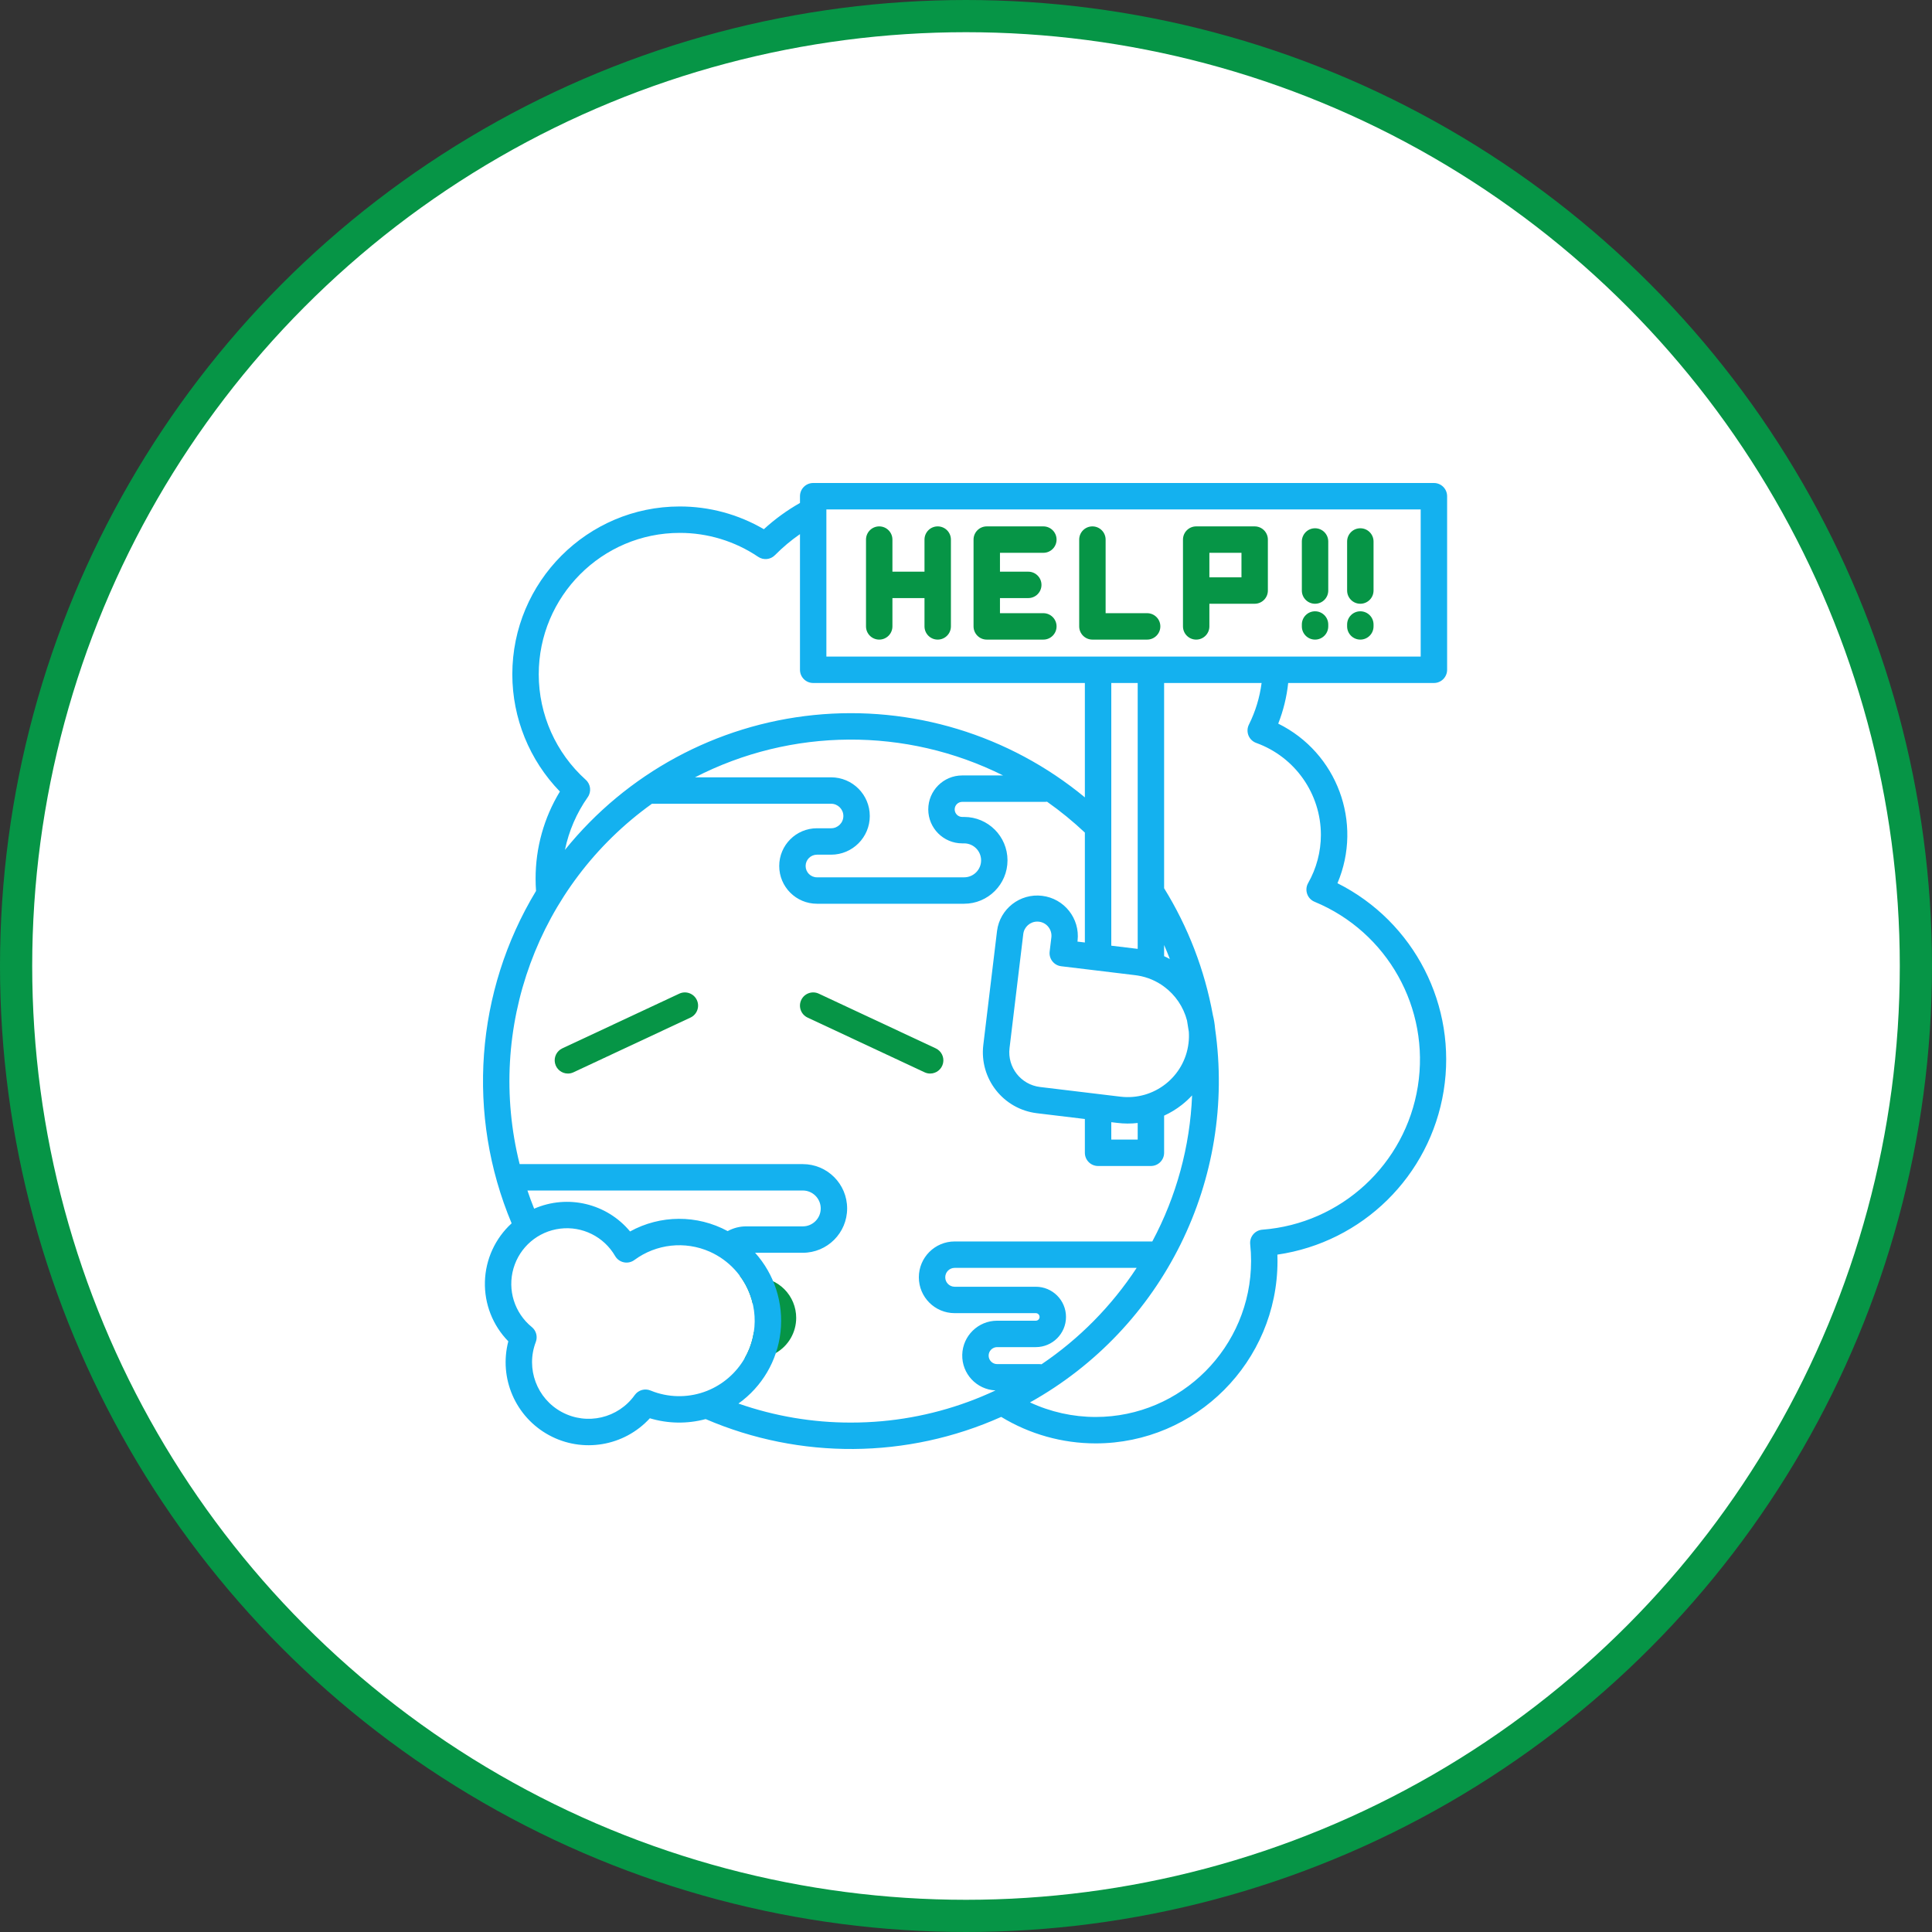 <svg width="120" height="120" viewBox="0 0 120 120" fill="none" xmlns="http://www.w3.org/2000/svg">
<rect x="0" y="0" width="120" height="120" fill="#333333" stroke="none"/>
<circle cx="60" cy="60" r="59" fill="white" stroke="#069546" stroke-width="2"/>
<path d="M49.453 81.856C49.453 82.757 48.971 83.589 48.19 84.038C47.809 84.26 47.375 84.376 46.934 84.375H46.247C46.54 83.869 46.735 83.313 46.822 82.734H46.934C47.419 82.734 47.813 82.341 47.813 81.856C47.813 81.37 47.419 80.977 46.934 80.977H46.754C46.607 80.336 46.326 79.733 45.928 79.21C46.053 79.292 46.199 79.336 46.348 79.336H46.934C47.602 79.336 48.243 79.601 48.716 80.073C49.188 80.546 49.454 81.187 49.453 81.856Z" fill="#069546"/>
<path d="M35.273 66.68C34.889 66.68 34.556 66.413 34.472 66.037C34.388 65.662 34.577 65.279 34.925 65.116L42.191 61.718C42.601 61.526 43.09 61.703 43.282 62.113C43.474 62.524 43.297 63.012 42.886 63.204L35.62 66.602C35.512 66.653 35.393 66.68 35.273 66.68Z" fill="#069546"/>
<path d="M57.773 66.68C57.654 66.68 57.535 66.653 57.426 66.602L50.161 63.204C49.75 63.012 49.573 62.524 49.765 62.113C49.957 61.703 50.446 61.526 50.856 61.718L58.121 65.116C58.47 65.279 58.659 65.662 58.575 66.037C58.491 66.413 58.158 66.68 57.773 66.68Z" fill="#069546"/>
<path d="M58.242 32.695C57.789 32.695 57.422 33.062 57.422 33.516V35.508H55.43V33.516C55.43 33.062 55.063 32.695 54.61 32.695C54.156 32.695 53.789 33.062 53.789 33.516V38.906C53.789 39.359 54.156 39.727 54.61 39.727C55.063 39.727 55.43 39.359 55.43 38.906V37.148H57.422V38.906C57.422 39.359 57.789 39.727 58.242 39.727C58.696 39.727 59.063 39.359 59.063 38.906V33.516C59.063 33.062 58.696 32.695 58.242 32.695Z" fill="#069546"/>
<path d="M64.805 38.086H62.11V37.148H63.867C64.321 37.148 64.688 36.781 64.688 36.328C64.688 35.875 64.321 35.508 63.867 35.508H62.11V34.336H64.805C65.258 34.336 65.625 33.969 65.625 33.516C65.625 33.062 65.258 32.695 64.805 32.695H61.289C60.836 32.695 60.469 33.062 60.469 33.516V38.906C60.469 39.359 60.836 39.727 61.289 39.727H64.805C65.258 39.727 65.625 39.359 65.625 38.906C65.625 38.453 65.258 38.086 64.805 38.086Z" fill="#069546"/>
<path d="M71.25 39.727H67.852C67.399 39.727 67.031 39.359 67.031 38.906V33.516C67.031 33.062 67.399 32.695 67.852 32.695C68.305 32.695 68.672 33.062 68.672 33.516V38.086H71.25C71.703 38.086 72.071 38.453 72.071 38.906C72.071 39.359 71.703 39.727 71.25 39.727Z" fill="#069546"/>
<path d="M74.297 39.727C73.844 39.727 73.477 39.359 73.477 38.906V33.516C73.477 33.062 73.844 32.695 74.297 32.695H77.93C78.383 32.695 78.75 33.062 78.75 33.516V36.68C78.75 37.133 78.383 37.5 77.93 37.5H75.117V38.906C75.117 39.359 74.75 39.727 74.297 39.727ZM75.117 35.859H77.11V34.336H75.117V35.859Z" fill="#069546"/>
<path d="M81.68 37.5C81.227 37.5 80.86 37.133 80.86 36.68V33.633C80.86 33.18 81.227 32.812 81.68 32.812C82.133 32.812 82.5 33.18 82.5 33.633V36.68C82.5 37.133 82.133 37.5 81.68 37.5Z" fill="#069546"/>
<path d="M81.68 39.727C81.227 39.727 80.86 39.359 80.86 38.906V38.789C80.86 38.336 81.227 37.969 81.68 37.969C82.133 37.969 82.5 38.336 82.5 38.789V38.906C82.5 39.359 82.133 39.727 81.68 39.727Z" fill="#069546"/>
<path d="M84.492 37.5C84.039 37.5 83.672 37.133 83.672 36.68V33.633C83.672 33.18 84.039 32.812 84.492 32.812C84.946 32.812 85.313 33.18 85.313 33.633V36.68C85.313 37.133 84.946 37.5 84.492 37.5Z" fill="#069546"/>
<path d="M84.492 39.727C84.039 39.727 83.672 39.359 83.672 38.906V38.789C83.672 38.336 84.039 37.969 84.492 37.969C84.946 37.969 85.313 38.336 85.313 38.789V38.906C85.313 39.359 84.946 39.727 84.492 39.727Z" fill="#069546"/>
<path d="M89.063 42.422C89.516 42.422 89.883 42.055 89.883 41.602V30.82C89.883 30.367 89.516 30 89.063 30H50.508C50.055 30 49.688 30.367 49.688 30.82V31.24C48.881 31.697 48.128 32.244 47.444 32.87C45.858 31.943 44.053 31.455 42.217 31.458C36.485 31.458 31.821 36.136 31.821 41.885C31.823 44.603 32.883 47.213 34.776 49.164C33.785 50.794 33.264 52.666 33.267 54.573C33.267 54.83 33.276 55.085 33.294 55.338C29.519 61.582 28.955 69.255 31.778 75.983C30.757 76.915 30.158 78.222 30.119 79.604C30.08 80.986 30.604 82.324 31.572 83.312C30.975 85.605 32.017 88.008 34.099 89.14C36.179 90.271 38.764 89.838 40.363 88.091C41.491 88.43 42.692 88.448 43.83 88.142C49.699 90.666 56.356 90.616 62.187 88.006C63.953 89.081 65.982 89.65 68.05 89.652C74.28 89.652 79.348 84.567 79.348 78.319C79.348 78.189 79.345 78.059 79.341 77.927C84.633 77.157 88.815 73.041 89.668 67.761C90.522 62.481 87.852 57.258 83.072 54.858C84.666 51.101 83.052 46.753 79.393 44.946C79.712 44.136 79.919 43.287 80.012 42.422H89.063ZM33.462 41.885C33.462 37.04 37.39 33.099 42.217 33.099C43.954 33.096 45.651 33.614 47.091 34.585C47.418 34.806 47.856 34.764 48.133 34.482C48.61 33.999 49.13 33.562 49.688 33.176V41.602C49.688 42.055 50.055 42.422 50.508 42.422H67.383V49.526C62.682 45.641 56.622 43.799 50.555 44.412C44.488 45.025 38.918 48.041 35.09 52.787C35.332 51.611 35.813 50.498 36.505 49.516C36.744 49.177 36.692 48.711 36.382 48.434C34.525 46.763 33.464 44.383 33.462 41.885ZM70.501 60.569C70.556 60.575 70.61 60.582 70.664 60.592C71.259 60.687 71.822 60.924 72.305 61.283C73.006 61.801 73.508 62.543 73.728 63.387C73.769 63.618 73.806 63.851 73.84 64.086C73.856 64.323 73.85 64.561 73.821 64.796C73.57 66.881 71.676 68.367 69.592 68.116L69.024 68.048L67.383 67.85L64.598 67.515C63.409 67.371 62.561 66.291 62.704 65.101L63.557 58.015C63.61 57.574 63.983 57.242 64.428 57.242C64.463 57.242 64.499 57.244 64.534 57.248C64.766 57.275 64.977 57.393 65.12 57.578C65.265 57.761 65.33 57.994 65.302 58.226L65.196 59.102C65.142 59.552 65.462 59.961 65.912 60.015L67.383 60.192L69.024 60.39L70.501 60.569ZM69.024 58.738V42.422H70.664V58.936L69.024 58.738ZM72.305 59.389V58.696C72.43 58.983 72.549 59.274 72.661 59.568C72.544 59.504 72.426 59.443 72.305 59.389ZM70.664 69.751V70.781H69.024V69.701L69.396 69.745C69.817 69.797 70.243 69.799 70.664 69.751ZM59.766 52.383H59.883C60.465 52.383 60.938 52.855 60.938 53.438C60.938 54.02 60.465 54.492 59.883 54.492H50.742C50.354 54.492 50.039 54.177 50.039 53.789C50.039 53.401 50.354 53.086 50.742 53.086H51.621C52.948 53.086 54.024 52.01 54.024 50.684C54.024 49.357 52.948 48.281 51.621 48.281H43.168C49.164 45.198 56.27 45.154 62.304 48.164H59.766C58.601 48.164 57.656 49.108 57.656 50.273C57.656 51.438 58.601 52.383 59.766 52.383ZM43.922 86.386C42.873 86.804 41.707 86.829 40.641 86.457C40.561 86.43 40.483 86.399 40.405 86.367C40.053 86.222 39.647 86.338 39.425 86.648C38.399 88.09 36.462 88.544 34.901 87.708C33.342 86.872 32.647 85.007 33.279 83.354C33.405 83.023 33.305 82.649 33.031 82.425C31.956 81.55 31.508 80.118 31.892 78.787C32.276 77.455 33.417 76.481 34.793 76.313C36.169 76.144 37.512 76.814 38.206 78.013C38.323 78.215 38.52 78.357 38.749 78.404C38.977 78.452 39.215 78.4 39.403 78.261C40.76 77.259 42.551 77.063 44.092 77.748C44.681 78.012 45.21 78.393 45.646 78.87V78.871C45.745 78.978 45.839 79.092 45.928 79.21C47.063 80.711 47.189 82.746 46.247 84.375C45.718 85.286 44.9 85.994 43.922 86.386ZM32.76 73.945H49.863C50.478 73.945 50.977 74.444 50.977 75.059C50.977 75.673 50.478 76.172 49.863 76.172H46.348C45.945 76.171 45.55 76.273 45.197 76.466C43.304 75.441 41.019 75.45 39.134 76.488C37.685 74.743 35.256 74.166 33.177 75.074C33.027 74.703 32.888 74.327 32.76 73.945ZM54.767 88.274C54.136 88.33 53.497 88.359 52.851 88.359C50.473 88.362 48.111 87.962 45.866 87.177C47.331 86.133 48.282 84.515 48.48 82.727C48.677 80.939 48.103 79.151 46.901 77.812H49.863C51.385 77.812 52.617 76.58 52.617 75.059C52.617 73.537 51.385 72.305 49.863 72.305H32.276C30.164 63.863 33.423 54.987 40.497 49.92C40.514 49.92 40.53 49.922 40.547 49.922H51.621C52.042 49.922 52.383 50.263 52.383 50.684C52.383 51.104 52.042 51.445 51.621 51.445H50.742C49.448 51.445 48.399 52.495 48.399 53.789C48.399 55.084 49.448 56.133 50.742 56.133H59.883C61.372 56.133 62.578 54.926 62.578 53.438C62.578 51.949 61.372 50.742 59.883 50.742H59.766C59.507 50.742 59.297 50.532 59.297 50.273C59.297 50.014 59.507 49.805 59.766 49.805H64.922C64.96 49.804 64.997 49.801 65.035 49.796C65.862 50.379 66.646 51.019 67.383 51.713V58.54L66.923 58.485L66.931 58.422C67.084 57.047 66.101 55.806 64.728 55.641C63.355 55.475 62.105 56.448 61.928 57.819L61.075 64.905C60.825 66.995 62.314 68.891 64.403 69.144L67.383 69.503V71.602C67.383 72.055 67.75 72.422 68.203 72.422H71.484C71.938 72.422 72.305 72.055 72.305 71.602V69.295C72.698 69.116 73.068 68.89 73.408 68.623C73.635 68.444 73.847 68.249 74.043 68.037C73.914 71.209 73.069 74.31 71.572 77.109H59.297C58.068 77.109 57.071 78.106 57.071 79.336C57.071 80.566 58.068 81.562 59.297 81.562H64.336C64.466 81.562 64.57 81.667 64.57 81.797C64.57 81.927 64.466 82.031 64.336 82.031H61.934C60.757 82.031 59.795 82.97 59.767 84.147C59.739 85.324 60.656 86.307 61.832 86.362C59.607 87.407 57.216 88.054 54.768 88.274H54.767ZM61.934 84.727C61.643 84.727 61.406 84.49 61.406 84.199C61.406 83.908 61.643 83.672 61.934 83.672H64.336C65.372 83.672 66.211 82.832 66.211 81.797C66.211 80.761 65.372 79.922 64.336 79.922H59.297C58.973 79.922 58.711 79.66 58.711 79.336C58.711 79.012 58.973 78.75 59.297 78.75H70.6C69.046 81.117 67.039 83.152 64.693 84.737C64.653 84.73 64.612 84.727 64.57 84.727H61.934ZM82.043 51.854C82.042 52.904 81.769 53.936 81.251 54.848C81.135 55.053 81.112 55.297 81.189 55.52C81.265 55.742 81.433 55.921 81.651 56.011C86.183 57.888 88.836 62.629 88.065 67.474C87.293 72.319 83.299 76.002 78.407 76.378C78.185 76.395 77.98 76.5 77.838 76.671C77.695 76.841 77.629 77.062 77.652 77.283C77.688 77.627 77.707 77.973 77.707 78.319C77.707 83.663 73.375 88.011 68.05 88.011C66.642 88.01 65.251 87.701 63.975 87.106C72.246 82.494 76.817 73.261 75.471 63.888C75.448 63.603 75.402 63.321 75.333 63.044C74.825 60.253 73.797 57.582 72.305 55.17V42.422H78.36C78.243 43.322 77.977 44.197 77.571 45.009C77.467 45.219 77.458 45.463 77.545 45.681C77.633 45.898 77.809 46.067 78.03 46.146C80.435 47.015 82.04 49.297 82.043 51.854ZM78.411 40.781H51.328V31.641H88.242V40.781H78.411Z" fill="#14B1EF"/>
</svg>
